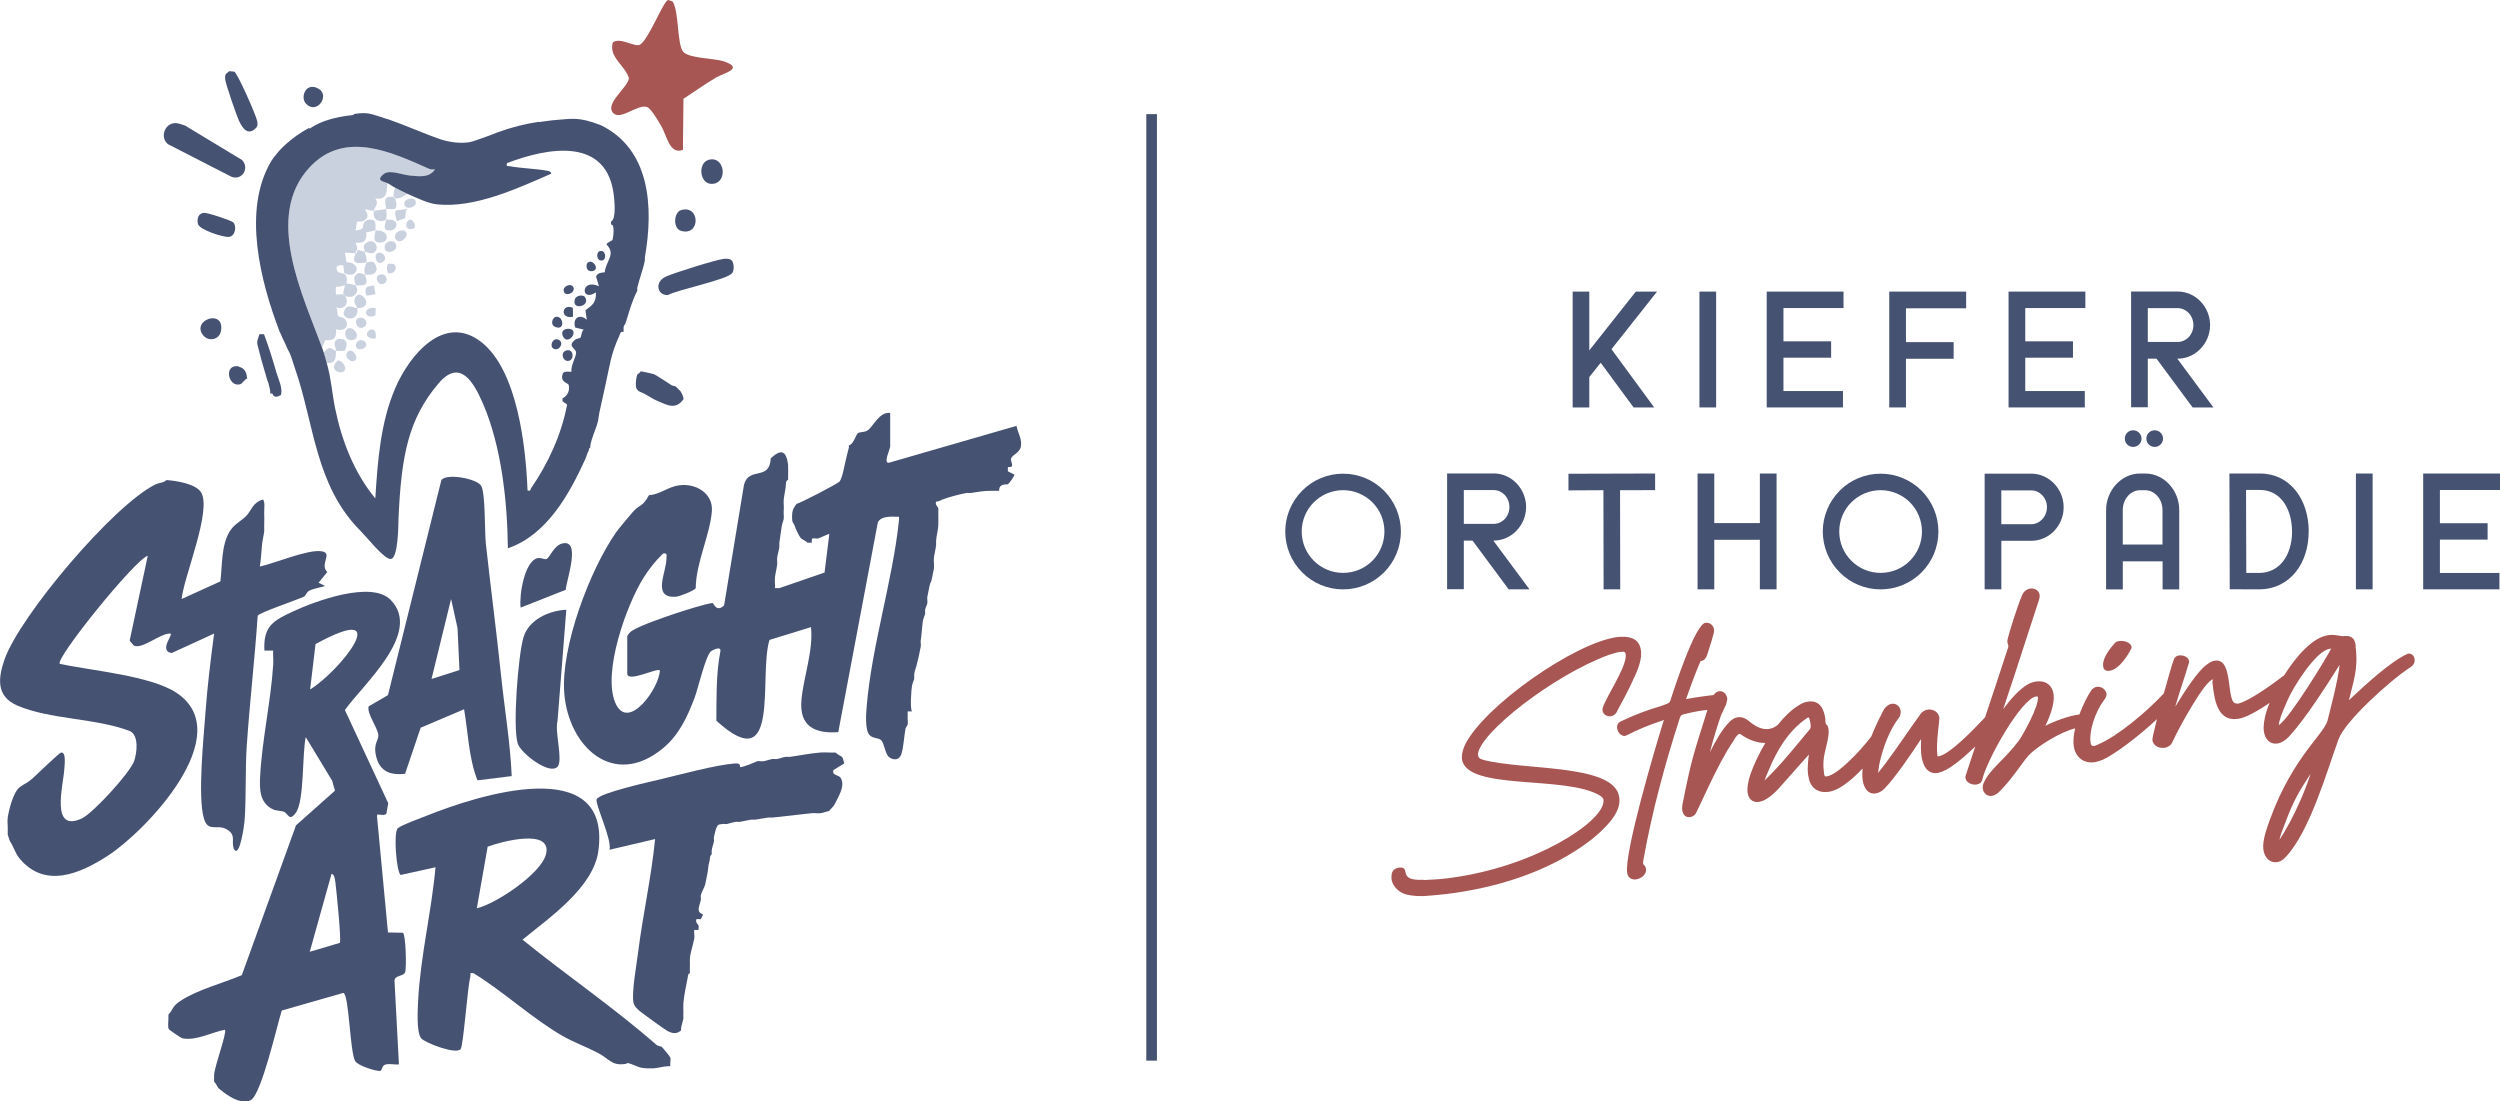 <?xml version="1.0" encoding="UTF-8"?>
<svg id="Ebene_2" data-name="Ebene 2" xmlns="http://www.w3.org/2000/svg" viewBox="0 0 707.91 311.81">
  <defs>
    <style>
      .cls-1 {
        fill: #455272;
      }

      .cls-2 {
        fill: #c9d0de;
      }

      .cls-3 {
        fill: #a75653;
      }
    </style>
  </defs>
  <g id="Ebene_1-2" data-name="Ebene 1">
    <g>
      <g>
        <path class="cls-2" d="M100.7,71.72c-1.41,3.29.81,2.9,3.04,2.58.26-1.24-.29-2.05-.44-3.02-.72-.11-1.41-.49-2.17-.43-.03.39.11.8-.43.86Z"/>
        <path class="cls-2" d="M105.9,71.51c1.71-1.05.27-4.3-1.97-2.85-1.41.91-.81,1.48-.63,2.62.82.13,1.74.76,2.6.23Z"/>
        <path class="cls-2" d="M107.43,68.69c2.8.27,3.15-3.6-1.11-3.45-.05,1.23-1.12,3.24,1.11,3.45Z"/>
        <path class="cls-2" d="M121.56,47.82c-10.64-4.72-23.83-11-33.71-.65-13.27,13.91-1.94,36.66,3.38,51.29l.86-2.16c2.36.29,3.33-.64,3.03-3.03,1.88.54,3.96-.4,2.81-2.6-.44-.85-1.83-.75-2.18-1.27-.41-.6-.01-1.78-.64-2.38,2.37.93,3.99-1.23,2.58-3.23-.22-.1-.44-.12-.43-.43-.61-.13-1.49.1-2.17,0v-2.15c.9.08,1.73-.27,2.59-.44.01-.07.13-.16.24-.24-.08.11-.17.23-.24.24-.14.86-.56,1.68-.43,2.59.24.05.31.26.43.43,1.41.65,3.25.18,3.47-1.54.09-.69-.38-1.09-.44-1.48-.81-.05-1.6-.57-2.6-.42.69-3.93-1.97-2.57-2.53-3.51-.8-1.35.24-2.04,1.65-1.66l.26,2.21c1.76.7,3.33.67,3.57-1.5-.62-1.2-1.6-1.68-2.94-1.59l-.45-2.79,3.02.21c.11-.25-.11-.79.43-.86.06-.83-.08-1.42-.44-2.15,2.43.28,3.26-.65,3.05-3,.86.1,1.84-.44,2.57-.46.03-.69.15-2.11-.2-2.61-.52-.74-2.34-.53-2.89.21-.92,1.24.53,2.09-2.54,2.42l.45-2.55c2.56.34,3.88-1.51,2.13-3.48.95.08,1.57.46,2.6.42.19-1.03,1.57-1.94.43-3.45,3.42.41,3.18-1.78,3.46-4.32-.94-.47-3.58-.62-1.1-2.6,1.67-1.34,5.15.21,7.38.42,2.77.26,5.45.68,7.14-1.73-.57.02-1.06.1-1.61-.14Z"/>
        <path class="cls-2" d="M107.88,62.64c.71.05,1.25-.42,1.47-.42.2-1.58.13-1.53,0-3.02-1.08.11-2.59.41-3.47.44-.3,1.63.23,2.87,2,3Z"/>
        <path class="cls-2" d="M110.44,65.27c1.22-.01,2.04-.94,1.75-2.2-.71-1.05-1.74-.87-2.85-.86-.17,1.33-1.29,3.08,1.09,3.06Z"/>
        <path class="cls-2" d="M111.93,56.18c1.59.12,2.16-.66,3.46-1.3-.95-.42-2.44-1.2-3.47-1.72-.43.74-.56,1.76-.43,2.59,0,.03.39.08.43.43Z"/>
        <path class="cls-2" d="M103.32,77.75c1.59.06,2.95.32,3.37-1.59-.63-2.49-1.07-2.13-2.94-1.86-.35,1.64-.79.78-.42,3.45Z"/>
        <path class="cls-2" d="M111.87,59.13c.77-1.11.19-1.93.06-2.96-.49-.04-.4-.43-.43-.43-3.32-.3-2.33,1.56-2.16,3.45.83-.08,1.71.15,2.53-.07Z"/>
        <path class="cls-2" d="M100.68,77.94c-.8,1-.13,1.83.05,2.84.73.05,2.43.18,2.85-.41.65-.97-.16-1.9-.25-2.62-.68-.02-1.62-1.09-2.64.19Z"/>
        <path class="cls-2" d="M97.67,99.25c.56-1.14.86-2.39-.38-3.18l-1.42-.14c-2.01.86-.73,2.23-.73,3.39.4.09,2.29.08,2.54-.07Z"/>
        <path class="cls-2" d="M91.67,99.76c.33.98.59,2.02.87,3.02,2.53.33,2.59-1.49,2.59-3.45-1.34-.3-1.38-1.81-3.47.44Z"/>
        <path class="cls-2" d="M100.36,84.96c-.24.97.71,1.63.81,2.28,5.64.06.28-6.71-.81-2.28Z"/>
        <path class="cls-2" d="M98.14,87.02c-3.14,3.36,3.81,4.91,3.03.22-.87,0-2.02-.88-3.03-.22Z"/>
        <path class="cls-2" d="M114.97,59.19l-2.85.41c-.56.78.06,2.17.27,3.03l2.37-.85.21-2.59Z"/>
        <path class="cls-2" d="M100.02,96.23c2.29-.64.33-3.6-1.15-3.32-1.86.35-1.38,4.03,1.15,3.32Z"/>
        <path class="cls-2" d="M95.79,102c-3.6,2.88,1.92,4.76,1.97,2.3-.17-1.13-.86-1.94-1.97-2.3Z"/>
        <path class="cls-2" d="M109,69.42c-.94,3.19,4.6,1.97,2.9-.68-.46-.72-2.52-.61-2.9.68Z"/>
        <path class="cls-2" d="M112.15,67.84c1.09,1.52,3.73-.82,2.79-2.14-.91-1.29-4.1.32-2.79,2.14Z"/>
        <path class="cls-2" d="M103.97,81.19c-.7.84-.57,1.62-.17,2.56l2.53-.45-.44-2.5-1.92.39Z"/>
        <path class="cls-2" d="M114.54,58.09c.45,1.53,4.22.51,2.98-1.46-.57-.91-3.5-.31-2.98,1.46Z"/>
        <path class="cls-2" d="M101.82,89.97c-1.69.19-1.12,3.3.8,2.82,1.87-.47,1.29-3.06-.8-2.82Z"/>
        <path class="cls-2" d="M98.37,99.73c-1.18,1.71,1.53,3.31,2.37,2.13.78-1.1-1.34-3.62-2.37-2.13Z"/>
        <path class="cls-2" d="M101.93,96.33c-1.82.45-1.45,3.49,1,2.32,1.66-.79.34-2.66-1-2.32Z"/>
        <path class="cls-2" d="M107.48,77.78c-1.66.53-.38,3.67,1.5,2.35,1.06-.75.37-2.95-1.5-2.35Z"/>
        <path class="cls-2" d="M106.32,89.32l.05-2.1c-3.73-.62-3.54,3.56-.05,2.1Z"/>
        <path class="cls-2" d="M108.53,74.1c1.36-.95-.26-3.26-1.72-2.35-1.05.66-.23,3.71,1.72,2.35Z"/>
        <path class="cls-2" d="M104.67,95.63c.56.27,1.12.27,1.72.22.58-4.93-4.33-1.44-1.72-.22Z"/>
        <path class="cls-2" d="M111.48,74.78c-.26-.16-1.36-.16-1.61,0-.5.88-.33,1.62-.04,2.53,1.97.57,2.89-1.77,1.66-2.53Z"/>
        <path class="cls-2" d="M116.08,62.21c-1.42.31-1.62,3.29.83,2.55,1.35-.4.08-2.75-.83-2.55Z"/>
      </g>
      <g>
        <path class="cls-3" d="M204.98,17.38c-2.69-.92-9.9-.79-11.53-2.74-1.79-2.14-1.1-11.33-3.02-14.27l-1.24-.38c-1.43.38-5.58,11.48-8.07,12.71-1.5.66-5.63-2.28-7.59-.67-1.25,4.14,3.52,6.51,4.57,10.15-.51,2.84-6.79,7.06-4.53,9.74,2.07,2.45,7.18-2.73,9.77-1.56,1.11.5,3.3,4.28,4,5.52,1.51,2.68,2.32,8,6.04,6.55l.15-14.47c3.04-1.95,6.06-4.14,9.17-5.97,2.27-1.33,8.21-2.59,2.28-4.61Z"/>
        <path class="cls-3" d="M419.73,215.08c-.83-.33-1.12-.55-1.19-1.15l-.04-.34c.44-6.04,21.43-22.42,37-28.13,1.34-.43,2.26-.72,3.03-.82l.51-.06c1.03-.13,1.23.1,1.33.87-.02-.17-.05.27-.02.52-.24,3.59-5.37,11.09-6.44,14.26-.07.1-.19.54-.16.8v.09c.15,1.11,1.21,1.84,2.32,1.7l.17-.02c.6-.08,1.4-.61,1.72-1.52,1.62-2.98,3.24-5.96,4.66-9.18,1.39-2.78,2.04-5.12,2.09-6.77.03-.44-.03-.95-.07-1.2-.36-2.82-2.42-3.94-5.46-3.81-.26.03-.7,0-1.21.07-11.83,1.51-37.44,19.26-43.07,30.38-.62,1.29-.9,2.46-.95,3.42.06-.18-.04.35,0,.69,1.19,9.21,29.43,4.49,39.18,10.44.58.45.88.75.95,1.27-.01-.09-.06.18-.03.44-.38,5.86-19.67,18.55-43.85,21.63-2.4.31-4.82.44-6.99.54l-.1-.08c-7.71.38-3.35-3.65-6.81-3.47-1.54.2-2.39,1.08-2.26,2.72-.02-.17-.04.35-.02.52.21,1.62,1.47,3.28,3.32,4.09.93.49,3.96.97,6.97.67,1.81-.14,3.71-.3,5.77-.56,12.61-1.61,28.2-5.76,40.64-15.41,2.76-2.26,7.85-6.72,7.84-10.88.05-.27,0-.69-.05-1.04-1.24-9.64-27.47-7.51-38.77-10.67Z"/>
        <path class="cls-3" d="M595.57,188.85c.1.77.76,1.2,1.54,1.11l.26-.03c2.74-.35,5.33-4.67,6.02-6.06.3-.39.15-.89.14-.97-.49-1.06-2.12-1.55-3.4-1.39-.6.08-1.18.32-1.47.79-2.51,2.83-3.29,4.93-3.12,6.21l.04.34Z"/>
        <path class="cls-3" d="M681.64,185.08l.1.07c-4.63,1.98-12.26,9.02-16.61,13.13,1.24-5.27,2.7-8.84,1.9-15.07v-.09s0-.52,0-.52c-.2-1.54-1.04-2.64-2.85-2.5-1.54.2-2.68-.52-4.66-.27l-.17.02c-4.41.56-9.09,5.88-12.56,11.37-3.04,2.35-9.86,7.29-13.01,8.02-.17.02-.26.03-.35-.04-3.34.43-.69-12.83-6.18-12.13l-.17.02c-.69.09-1.5.54-2.13,1.05-2.64,1.81-6.49,7.85-9,11.99,1.13-4.05,2.68-8.32,3.82-12.28.14-.28.11-.53.08-.7-.12-.94-1.44-1.72-2.73-1.56l-.17.02c-.51.07-1.08.4-1.28.86-.32.59-1.63,5.05-2.96,9.9-4.95,5.28-13.08,12.12-18.65,14.45-.49.24-.74.35-1,.39-.77.1-.98-.14-1.1-1.07-.41-3.16,1.27-8.4,3.72-11.75.52-.67.89-1.24.8-1.92-.15-1.2-1.41-2.16-2.7-2-.51.07-1,.39-1.39.7-1.16,1.64-2.53,4.3-3.58,7.14-.01,0-.02,0-.03,0-2.92.37-6.91,1.83-9.61,3.22,1.25-2.5,2.67-6.33,2.35-8.8-.47-3.67-3.64-4.57-6.86-3.2-2.78,1.4-5.5,4.69-7.43,7.28,1.32-3.98,4.16-12.41,10.14-30.95,1.21-3.45-3.36-4.43-4.72-1.48-1.54,3.58-3.81,11.06-4.14,12.5-.35,1.35.39,1.69.14,2.41-2.47,7.62-4.49,13.65-6.55,19.83-3.34,3.59-10.16,10.63-13.25,11.05-.02,0-.15,0-.29-.05.09-.01.06-.18,0-.61-.37-2.9.67-9.71.6-10.22v-.09c-.21-1.54-1.72-2.47-3.27-2.27-.69.09-1.51.45-2.1,1.31-3.04,4.12-6.46,9.41-9.89,13.92-.89,1.24-1.65,2.12-2.09,2.69.09-.62.17-1.41.37-2.56,1.04-4.81,2.93-9.74,5.7-13.3.28-.56.37-1.17.31-1.69-.18-1.37-1.33-2.17-2.44-2.03-.94.12-2.07.87-2.8,2.61-1.25,2.4-2.25,4.6-3.04,6.62-3.43,4.56-9.74,10.97-12.6,11.33-.6.08-.7,0-.81-.85l-.04-.34c-.57-4.44.68-6.24,1.29-10.31.07-.79.09-1.31.04-1.74-.23-1.79-.73-.95-.88-2.06-.03-.26-.05-.43-.02-.86-.3-2.3-1.23-5.48-4.83-5.02-.77.1-1.78.4-2.66,1.03-2.12,1.27-4.14,3.24-5.96,5.53-.64.55-1.47,1.06-2.59,1.2-1.54.2-3.35-.27-5.9-2.46-1.84-1.41-3.8-1.08-5.25.5-2.02,1.91-4.28,6.01-5.52,8.6.92-3.67,2.03-7.28,3.17-10.55.18-.45.74-1.48,1.18-2.53.18-.27.3-.6.35-.96.16-.5.25-.97.2-1.33-.14-1.11-1.14-2.11-2.26-1.97-.48.06-1.06.35-1.62,1.1-.74.07-1.46.16-2.13.25-2.06.26-3.93.59-5.64.89,1.28-3.63,2.56-7.18,4.11-10.76l.17-.02c.51-.07,1.35-.35,1.88-2.32.44-1.36,1.75-5.34,1.8-6.3l-.04-.34c-.15-1.19-1.22-2.01-2.42-1.86-3,.38-9.03,19.19-9.97,22.08-.26.73-.77.79-2.52,1.45-3.78,1.09-7.94,2.66-11.55,4.42-.74.35-1.08,1.09-.98,1.86.18,1.37,1.26,2.35,2.29,2.22.09-.01.23-.2.33-.13,3.35-1.73,6.75-3.12,10.35-4.27.07-.1.16-.11.33-.13l-.07.1-.37,1.17c-2.04,6.5-10.78,36.06-10.03,41.95.18,1.36,1.14,2.11,2.52,1.94,1.63-.21,3.02-1.6,2.85-2.88-.04-.34-.18-.76-.5-1.15-.28-.14-.3-.31-.33-.56-.04-.34.07-.79.17-1.41,2.38-13.31,6.05-26.79,10.16-39.54.33-.82.39-1,.98-1.17,2.03-.52,3.98-.94,6.03-1.2.29-.04.58-.06.87-.09-3.73,12.03-4.34,12.98-6.99,26.37-.53,1.98.02,4.25,2.08,3.98.51-.07,1.01-.3,1.47-.79.53-.59,6.41-14.52,10.76-20.71.63-1.21,1.53-2.36,2.01-1.99,2.39,1.71,4.8,2.51,7.06,2.5-1.75,2.95-3.16,5.98-4.08,8.48-.84,2.27-1.1,4.3-.94,5.58.23,1.79,1.41,2.85,3.13,2.64,1.54-.2,3.4-1.39,5.54-3.65l8.68-9.78c-.17,1.41-.49,3.62-.22,5.75.06.43.2.84.25,1.27.81,2.93,3.03,3.86,5.34,3.57.34-.04.77-.1,1.19-.24,2.54-.7,5.75-3.31,8.65-6.38-.12,1.21-.12,2.24,0,3.11.34,2.65,1.68,4.21,3.65,3.96.77-.1,1.76-.57,2.53-1.36,2.85-2.88,7.48-9.63,10.39-14.07-.07,1.48-.11,3.22.08,4.67.34,2.64,1.56,5.35,4.56,4.97.17-.02.26-.03.42-.14,2.53-.46,6.64-3.88,10.28-7.38-.85,2.55-1.73,5.23-2.69,8.15-.89,2.54,4.07,3.82,4.69,1.22,1.21-5.53,11.07-23.01,15.27-23.54q.43-.05.46.2c.33,2.56-4.28,10.78-5.39,12.31-4.09,5.47-8.05,7.88-9.89,11.84-1.26,2.41,1.13,5.41,4.12,2.86,4.34-4.2,7.23-9.51,9.27-11.24,2.39-2.09,7.87-5.76,12.44-6.94-.41,1.78-.6,3.49-.42,4.88.41,3.16,2.66,5.12,5.84,4.72.69-.09,1.44-.36,2.27-.64,3.6-1.63,10.35-6.76,15.47-11.56-.79,3.12-1.34,5.53-1.29,5.94.18,1.36,1.62,2.4,3.33,2.18l.17-.02c.86-.11,1.82-.75,2.15-1.58,1.9-4.23,9.25-17.48,11.48-17.77l.17-.02q-.43.05-.23,1.59l.1.77c.45,3.5,1.4,9.53,6.8,8.85l.34-.04c2.11-.27,5.63-2.29,8.89-4.5-.33.79-.61,1.53-.82,2.17-.74,2.35-1.01,4.38-.82,5.83.32,2.47,1.88,3.75,3.76,3.51,1.11-.14,2.41-.91,3.48-2.09,4.73-5.2,10.45-14.25,14.22-20.2-.4,4.3-3.11,14.45-3.45,15.88-1.36,4.34-11.17,11.4-17.54,31.64-.54,1.89-.77,3.48-.61,4.76.32,2.47,1.97,3.83,3.78,3.6.86-.11,1.76-.57,2.44-1.35,6.92-7.21,11.83-24.58,15.05-33.4,1.79-5.08,14.5-16.68,20.54-20.57.8-.54,1.13-1.36,1.03-2.13-.14-1.11-1.02-1.86-2.12-1.55ZM512.5,206.46c-3.55,4.27-7,8.61-10.77,12.47l-2.08,2.09c.26-.73.65-1.73,1.19-2.93,2.25-5.58,5.7-11.22,10.51-14.52.31-.3.56-.42.73-.44.26-.03.5,1.15.61,2,.08.6.03.95-.18,1.32ZM645.28,205.32c.03-1.13.79-3.31,2.49-7.08,1.61-3.76,8.04-14.03,11.99-14.54l.34-.04c-.96,2.03-11.6,19.6-14.82,21.66ZM648.6,232.48c-1.41,2.61-2.49,4.39-3.15,5.34.21-1.07.79-2.7,1.71-4.99,2.39-6.46,4.14-9.11,7.12-13.74-1.42,4.52-3.86,9.95-5.69,13.39Z"/>
      </g>
      <g>
        <path class="cls-1" d="M50.13,196.28c-7.28-4.98-24.43-6.38-33.2-8.31-1.41-1.4,21.27-29.49,24.92-30.62l-5.14,24.06,1.16,1.39c2.39,1.2,7.6-3.61,10.45-3.4.55.54-2.57,3.85-.64,5.24l.92.28,12.03-5.52c-.98,7.39-1.91,14.92-2.45,22.36-.53,7.3-2.22,23.51-.48,29.87,1.22,4.45,3.93,1.3,6.95,3.5,2.15,1.57.82,2.97,1.54,5.2,1.69,3.18,3.01-7.12,3.07-7.96.5-6.98.14-14.4.63-21.42.84-12.2,2.25-24.4,3.08-36.6.41-.87,11.19-4.49,13.04-5.38.65-.31.76-1.29,1.52-1.69,1.22-.64,3.15-.89,4.51-1.36l-1.84-.91,2.48-3.03c-2.31-2.23,1.72-5.33-1.58-5.87-3.9-.64-13.32,3.42-17.52,4.31.32-2.04.43-4.07.61-6.12.11-1.3.58-3.16.62-3.67.04-.61-.03-1.23,0-1.84.06-1.21.03-2.46,0-3.67-.03-1.13.29-2.74-.3-3.67-2.98.76-3.31,3.18-4.83,4.69-1.44,1.43-3.36,2.28-4.61,4.29-2.44,3.92-2.12,9.72-2.66,14.2l-10.98,4.99c.62-6.35,8.68-25.24,5.48-30.25-1.53-2.4-7.16-3.27-9.79-3.43-.81.82-2.04.72-3.08,1.22-11.85,5.77-38.48,37.28-42.77,49.62-1.83,5.26-2.37,10.38,3.55,12.97,9.22,4.03,22.44,3.56,32.06,7.3,2.47,1.32,1.9,6.04,1.15,8.33-1.1,3.37-11.76,14.96-14.91,16.4-8.97,4.1-5.15-9.55-4.9-14.06.05-.94.59-4.93-.94-4.61-.56.12-6.63,6.01-7.74,7.01-2.14,1.93-2.36,1.57-3.95,2.78-1.83,1.39-3.03,6.28-3.4,8.57-.17,1.08.07,2.5,0,3.67-.02.41.03.82,0,1.22l.62,1.84c.88,1.16,1.46,3.37,2.75,4.92,7.19,8.6,17.11,4.3,25.03-.85,10.98-7.14,36.67-34.27,19.58-45.97Z"/>
        <path class="cls-1" d="M160.35,172.66c-4.9.23-10.66,2.81-12.13,7.84-1.51,5.17-3.08,25.29-1.62,30.04.84,2.74,9.07,9.08,11.3,6.54,1.58-1.8-.88-9.99-.03-12.9l2.49-31.52Z"/>
        <path class="cls-1" d="M159.1,153.92c-2.26.63-3.46,3.92-4.26,4.36-.53.29-1.69-.48-2.66-.23-3.74.96-5.2,10.69-4.76,14l12.78-5.04c.14-2.63,4.55-14.64-1.1-13.08Z"/>
        <path class="cls-1" d="M251.76,131.02c-1.78.35.31-3.92.31-4.59v-9.49c-3.05-.47-4.84,3.93-6.43,4.95-.93.6-2.06.36-2.64.73-.69.44-1.22,3.12-2.63,3.51-.05.19.05.42,0,.61-.2.8-.4,1.66-.62,2.45-.46,1.69-1.16,6.14-2.02,7.18-.47.57-11.2,6.16-12.14,6.29-.61.76-1.08,1.45-1.23,2.45-.09.58-.1,1.9,0,2.45.07.38.48.83.62,1.22.32.97,1.19,2.93,1.85,3.67.17.19,1.25.66,1.85,1.22h1.23c-.38-1.98.9-.94,1.85-1.22.52-.16,2.96-1.38,3.07-1.22l-1.35,10.9-12.81,4.41h-1.23c.05-1-.1-2.06,0-3.06.11-1.13.49-2.33.62-3.67.06-.6-.06-1.24,0-1.84.1-.94.49-1.97.62-3.06.05-.4-.04-.83,0-1.23.16-1.43.45-2.84.62-4.29.13-1.12.57-2.05.62-2.45.09-.8-.09-1.65,0-2.45.11-1-.1-2.06,0-3.06.13-1.31.51-2.6.62-4.29.03-.52.02-1.07.62-1.22-.03-.4.02-.82,0-1.23-.03-.6.08-1.26,0-1.84-.05-.4.05-.83,0-1.23-.52-3.92-1.87-4.67-4.92-1.84-.31,6.54-6.17,2.21-7.57,7.47l-5.64,34.19c-2.15,2.05-2.97-.61-3.19-.65-.97-.19-8.88,2.35-10.55,2.91-2.98,1-9.9,3.36-12.28,4.88-.54.34-1.4,1.17-1.4,1.73v10.41c0,2.69,8.41-1.66,9.23-.91-.08,4.93-9.02,17.63-12.62,9.18-3.66-8.58,3.17-27.76,8.05-35.47,1.53-2.43,3.4-4.8,5.5-6.78,1.34-.26.93.61.93,1.54,0,3.75-4.22,11.16,2.68,10.69,1.01-.07,5.19-1.68,5.62-2.42.03-7.06,4.08-15.19,4.57-21.83.37-5.06-4.56-7.92-9.21-7.31-3.27.43-5.45,2.63-8.6,2.8-1.97,3.61-2.48,2.35-4.66,4.86-.85.97-3.99,4.72-4.57,5.55-7.52,10.71-15.76,32.57-14.76,45.62,1.17,15.21,13.96,27.23,27.99,15.61,4.54-3.76,6.94-8.99,8.95-14.37,1.01-2.7,3.14-12.05,4.67-13.11.57-.39,2.91-1.54,2.59.11-1.24,6.27-1.07,13.22-1.13,19.6,18.43,16.77,11.87-12.66,15.05-22.88l11.75-3.62c.69,6.71-2.09,13.95-2.7,20.58-.68,7.38,3.61,9.65,10.42,9.16l11.19-59.32c.86-2.08,4.21-1.68,6.02-1.66.04.49-.01.97-.07,1.46-1.83,16.92-7.67,35.15-9.09,52.21-.17,2-.55,6.78.85,8.18.91.92,2.5.72,3.23,1.38.9.82,1.12,3.91,2.24,4.8,1.26,1,2.87.87,3.44-.67.66-1.77.83-5.25,1.23-7.35.07-.37.54-.84.62-1.23.14-.71-.09-1.67,0-2.45.05-.4-.06-.82,0-1.22h1.23c-.61-.67-.22-6.16,0-7.35.04-.23.54-1.77.62-1.84.02-.4-.04-.82,0-1.23.1-1.11.39-1.57.62-2.45.5-1.93.88-3.55,1.23-5.51.1-.56-.09-1.27,0-1.84.31-1.94.35-3.81.62-5.51.03-.21.54-1.77.62-1.84.04-.4-.07-.85,0-1.22.12-.71.53-1.36.62-1.84.1-.57-.1-1.28,0-1.84.19-1.02.43-2.02.62-3.06.12-.7.54-1.37.62-1.84.17-1.08.51-2.3.62-3.06.14-.97-.12-2.09,0-3.06.15-1.21.48-2.31.62-3.67.04-.4-.03-.82,0-1.23.12-1.5.56-2.92.62-4.29.04-1.01.02-2.05,0-3.06,0-.61.05-1.23,0-1.84-.01-.17-1.02-1.04-.61-1.83.69,0,1.24-.38,1.84-.62,1.74-.67,4.91-1.5,6.77-1.84.38-.07.84.06,1.23,0,2.33-.36,3.61-.62,6.16-.61.62,0,1.23,0,1.85,0-.16-2.21,2.32-1.73,2.46-1.84.39-.27,1.78-2.18,1.86-2.75l-1.86-.93v-1.22c2.3.25.56-1.5.94-2.49.38-.97,2.47-1.57,2.76-3.37.34-2.08-.9-3.86-1.26-5.79l-36,10.41Z"/>
        <path class="cls-1" d="M106.32,213.24c.77,4.82,3.63,6.4,8.38,5.87l4.42-13.05,12.29-5.22c1.17,6.71,1.28,13.72,3.79,20.12l9.7-1.2c-.41-9.47-2.02-18.94-3.01-28.43-1.3-12.46-2.94-24.89-4.31-37.36-.37-3.34-.09-14.39-1.34-16.43-1.23-2.01-9.78-3.62-11.26-1.6l-15.12,60.89-5.46,3.18c-.63,1.95,2.55,6.02,2.73,8.1.12,1.35-1.24,2.44-.81,5.11ZM127.73,169.61l1.83,8.27.54,11.85-7.91,2.53,5.54-22.65Z"/>
        <path class="cls-1" d="M189.8,299.46c-.16-.43-2.04-2.69-2.46-3.06-.15-.14-1.01-.14-1.53-.6-12.07-10.56-25.39-19.62-37.85-29.72,7.52-6.18,20.09-14.75,21.48-25.16,3.73-27.97-34.34-15.7-48.73-9.9-1.8.72-6.85,2.5-8.04,3.48-1.33,1.09-.42,12.39.77,13.26l9.88-2.19c-1.11,12.53-4.26,25.1-4.91,37.67-.13,2.5-.54,9.09.86,10.77,1.1,1.32,10.04,4.71,11.17,3.04.82-1.21,1.87-16.95,2.75-20.55.18-.72-.47-1.11.9-.92,8.6,5.27,16.56,12.78,25.23,17.77,3.03,1.74,6.81,3.13,9.97,4.78,3.29,1.72,3.84,3.64,7.59,3.17,1.09-.14.34-.55,1.85,0,2.14.78,2.28,1.17,4.92,1.22.41,0,.82.01,1.23,0,1.4-.04,2.75-.55,4.31-.61.2,0,.41,0,.62,0-.14-.7.2-1.91,0-2.45ZM138.09,239.74c3.94-1.46,18.56-5.37,16.48,2.3-1.46,5.36-14.04,13.87-19.55,15.15l3.07-17.45Z"/>
        <path class="cls-1" d="M109.86,264.01l-2.87-30.35s-.02,0-.02,0c0,0,0-.16-.02-.44l-.19-1.96c-.03-.25,0-.44.07-.58,0-.02,0-.03,0-.05.57.05,1.12.09,1.64.13.35-.02.67-.09.92-.26l.55-3.05-12.28-26.4c5.09-7.2,22.12-21.94,12.92-31.22-5.44-5.48-21.32.39-27.5,3.26-5.61,2.6-8.58,4.14-8.21,11.13h2.47c-.07,1.32.11,2.68.02,4.01-.67,10.41-3.22,21.6-3.71,31.82-.17,3.6-.11,7.35,3.71,9.16.91.43,2.03.27,3.03.66,1.24.48,1.48,2.91,3.39.26,2.43-3.37,1.76-16.75,2.8-21.41l7.51,12.42s.3,1.3.77,2.75l-11.04,9.81-15.35,42.43c-5.37,2.29-12.72,4.14-17.51,7.38-2.27,1.53-1.9,2.33-3.27,3.79,0,.41,0,.82,0,1.22-.01.83-.24,2.32.13,2.93.12.2,3.4,2.48,3.88,2.57,3.83.76,8.26-1.75,11.99-2.43.66.71-3.02,10.54-3.07,12.86-.02.61.01,1.23,0,1.84.65.64,1.04,1.68,1.23,1.84,1.67,1.43,4.62,3.61,6.77,3.67.84.03,1.66.16,2.44-.31,3-1.81,7.38-21.05,8.72-25.34l17.42-4.99c1.65.15,1.86,16.94,3.4,19.35.81,1.27,5.83,2.86,7.07,2.74.54-.05.46-1.46,1.35-1.77,1.11-.39,2.72.05,3.94-.08l-1.25-23.59c-.06-1.78,2.55-1.21,3.01-2.52.43-1.2.19-10.66-.63-11.17l-4.22-.08ZM87.81,195.23l1.54-12.85c22.9-12.55,7.08,7.55-1.54,12.85ZM96.24,266.98l-8.53,2.53,6.16-22.04c.91-.04,1.07,2.17,1.15,2.82.27,2.11,1.67,15.98,1.21,16.69Z"/>
        <path class="cls-1" d="M239.05,216.16c-.21-.61-.2-1.3-.62-1.84-.52-.28-1.45-.86-1.85-1.23-1.43.07-2.89-.11-4.31,0-2.89.22-5.76.84-8.62,1.23-.39.05-.84-.06-1.23,0-.83.12-1.63.48-2.46.61-.39.06-.84-.06-1.23,0-.99.16-1.72.48-2.46.61-.55.1-1.26-.07-1.85,0-.57.34-4.49,1.85-4.79,1.69-.27-.14.39-1.2-1.56-1.05-5.45.42-15.61,3.2-21.35,4.56-2.62.62-17.21,3.83-17.78,5.62-.44,1.39,4.38,11.33,3.66,14.26l12.9-3.03c-1.05,10.82-3.49,21.46-4.83,32.24-.41,3.33-1.85,11.2-1.3,13.99.21,1.08,1,1.83,1.8,2.49.92.76,7.16,5.3,7.88,5.66,1.34.66,2.44.88,3.66-.07.27-.21.1-.92.18-1.02l.62-2.45c-.04-.6,0-1.23,0-1.84,0-.81-.06-1.65,0-2.45.16-2.23.79-5.1,1.23-7.35.1-.49,0-1.03.62-1.22-.06-.79-.02-1.65,0-2.45.02-.61-.05-1.23,0-1.84.12-1.47.94-3.95,1.23-5.51.13-.73-.11-1.67,0-2.45h1.23c-.08-.36.08-.85,0-1.22-.06-.29-1.01-.9-.61-1.83.4.02.85-.06,1.23,0l.62-1.22c-.15-.43-1.34-.29-1.23-1.84.03-.39.48-1.65.62-2.45.07-.38-.08-.86,0-1.23.22-1.02,1.07-2.32,1.23-3.06.22-1.01.4-2.05.62-3.06.26-1.22.17-2.12.62-3.67.17-.58-.04-1.33.62-1.84-.16-1.74.42-2.42.62-3.67.06-.39-.09-.89,0-1.23.28-1.03.39-2.11.94-3.07.37-.66.99-.48,1.52-.61.36-.09.87.09,1.23,0,.82-.2,1.64-.47,2.46-.61.39-.07.84.06,1.23,0,1.04-.17,2.08-.47,3.08-.61.39-.06.84.05,1.23,0,1.25-.17,2.5-.47,3.69-.61.4-.05.83.05,1.23,0,3.68-.43,7.39-.84,11.08-1.23.81-.08,1.66.08,2.46,0,.82-.08,1.64-.48,2.46-.61.56-.88,1.07-.83,1.85-2.45.96-2,2.63-4.6,1.54-6.75-.64-1.27-2.68-.67-2.16-2.42l3.07-1.85Z"/>
        <path class="cls-1" d="M90.25,25.15c-3.59-2.13-5.37,2.37-3.59,4.23,3.06,3.2,6.83-2.31,3.59-4.23Z"/>
        <path class="cls-1" d="M47.55,40.82l18,9.24c3.08,1.13,5.15-2.5,3-4.74l-16.15-9.77c-.93-.3-2.03-.77-3.02-.68-2.91.27-4.07,4.18-1.82,5.95Z"/>
        <path class="cls-1" d="M189.21,83.51c2.92-1.56,16.63-4.27,18.12-6.18.62-.79.54-2.9-.15-3.6-.5-.5-1.47-.51-2.16-.44-2.18.22-14.51,4.07-16.6,5.1-3.32,1.64-2.09,5.49.78,5.12Z"/>
        <path class="cls-1" d="M181.37,105.15c-.06.44-.79.72-.86.86-.39.73-.54,2.6-.43,3.45.21,1.49,1.52,1.53,2.6,2.15.79.45,2.35,1.43,3.04,1.72,3.16,1.34,5.52,2.88,7.82-.29.06-.62-.52-1.79-.9-2.31-.05-.07-1.23-1.24-1.3-1.29-.18-.13-.89-.16-1.3-.43-.42-.27-.94-.65-1.3-.86-.9-.52-2.87-1.89-3.47-2.15-.34-.15-3.7-.9-3.9-.85Z"/>
        <path class="cls-1" d="M67.78,34.42c1.12,2.36,2.72,4.08,4.9,1.59.35-.6.25-1.2.12-1.83-.33-1.62-5.46-13.29-6.45-13.89l-1.43-.14-.96.8c-.27.46-.24.94-.2,1.45.11,1.4,3.26,10.43,4.01,12.02Z"/>
        <path class="cls-1" d="M74.76,94.63c-.43-.02-.87.02-1.3,0-.96,2.8-.7,2.16.01,5.17.61,2.57,1.49,5.19,2.18,7.75.1.37.31.65.44,1.29.19.97.44,1.27.44,2.59h.58c.48,1.28,1.34,1.01,2.45.42.53-2.13-.71-4.33-1.32-6.46-1.03-3.62-2.16-7.25-3.49-10.77Z"/>
        <path class="cls-1" d="M64.92,67.07c1.77-.28,2.12-3.12,1.11-4.11-.55-.54-7.47-2.85-8.36-2.7-1.65.28-1.91,1.72-1.62,3.16.32,1.59,7.28,3.9,8.87,3.65Z"/>
        <path class="cls-1" d="M202.15,52.02c4.03-.73,2.94-8.1-1.55-6.74-3.21.97-2.48,7.47,1.55,6.74Z"/>
        <path class="cls-1" d="M192.84,65.37c5.58,1.62,5.45-7.54-.02-5.86-2,.62-2.37,5.16.02,5.86Z"/>
        <path class="cls-1" d="M57.56,94.98c1.49,1.83,4.64,1.31,5.04-1.42.93-6.22-8.59-2.93-5.04,1.42Z"/>
        <path class="cls-1" d="M67.99,108.81c.72-.2,1.24-1.39,2.04-1.67-.25-.56-.04-1.2-.67-2.13-.74-1.1-1.41-.91-1.94-1.31-4.2-.49-2.75,6.05.57,5.11Z"/>
        <path class="cls-1" d="M165.66,84.13c-.46-.72-2.52-.61-2.9.68-.94,3.19,4.6,1.97,2.9-.68Z"/>
        <path class="cls-1" d="M159.44,95.28c1.09,2.21,3.7-.34,2.79-1.68-.63-.93-3.95-.67-2.79,1.68Z"/>
        <path class="cls-1" d="M157.08,92.5c3.1,1.47,2.51-3.3.25-2.77-.9.21-1.56,2.15-.25,2.77Z"/>
        <path class="cls-1" d="M160.43,99.21c-1.99.5-.99,3.46.73,2.94,1.55-.47,1.23-3.43-.73-2.94Z"/>
        <path class="cls-1" d="M162.27,89.68l-.07-2.52c-3.2-1.42-3.74,3.38.07,2.52Z"/>
        <path class="cls-1" d="M156.7,98.7c1.48.91,3.08-1.44,1.7-2.36-1.71-1.14-2.98,1.57-1.7,2.36Z"/>
        <path class="cls-1" d="M168.04,76.69c1.56-.49.2-2.96-1.24-2.54-1.18.34-1,3.24,1.24,2.54Z"/>
        <path class="cls-1" d="M162.21,81.1c-.65-.9-2.99-.09-2.55,1.46.47,1.67,3.73.17,2.55-1.46Z"/>
        <path class="cls-1" d="M170.67,73.71c1.15-.35.87-3.1-.86-2.58-1.15.35-.87,3.1.86,2.58Z"/>
        <path class="cls-1" d="M79.09,93.76c.09.23.3.51.44.86.5,1.29,1.22,2.55,1.74,3.88.2.5.62,1.09.87,1.72.54,1.36.86,2.59,1.31,3.88,5.61,15.97,5.71,33.35,18.72,46.31,1.66,1.66,6.31,7.59,8.3,7.87,2.38.34,2.31-10.09,2.38-11.63.79-17.57,2.76-28.03,11.35-38.11,6.05-7.1,9.91-.34,12.51,5.63,5.31,12.2,6.97,28.01,7.1,41.09,11.03-3.8,17.37-15.22,22.03-25.48.16-.34.24-.85.43-1.29.17-.41.3-.6.43-.86.11-.24-.04-.71.43-.86-.09-1.69,1.7-5.44,2.15-7.33.22-.9.25-1.81.43-2.59.59-2.58,1.13-5.18,1.71-7.76,1.2-5.33,1.53-8.84,3.93-13.97.3-.64.23-1.34,1.23-1.13.03-.43-.05-.87,0-1.29.07-.74.42-.82.43-.86.13-.5.3-.87.43-1.29.82-2.73,1.68-5.67,3.01-8.2.06-.26-.06-.61,0-.86.6-2.58,1.66-5.19,2.15-7.76.05-.26-.05-.59,0-.86,2.54-14.52,1.43-30.68-12.53-37.45-6.51-2.48-8.06-1.77-13.78-1.35h0l-3.68.5v-.09c-3.96.58-7.98,1.62-11.67,2.98-.58.23-1.17.46-1.76.68-.4.16-.81.31-1.22.46-2.24.83-4.25,1.51-4.83,1.62-2.47.46-5.61.13-8.44-.79-.03,0-.06-.02-.08-.02-2.97-.98-10.09-4.03-14.54-5.59-.7-.18-1.44-.41-2.05-.66,0,0-.01,0-.02,0-2.89-.81-3.67-1.53-7.84-.87l.03.26c-1.88.2-3.79.48-5.65.94-.04.01-.08.02-.12.03,0,0-.02,0-.02,0-.25.06-.5.13-.75.2-2.14.6-4.18,1.46-6,2.74l-.05-.3c-5.49,2.93-8.66,6.67-8.66,6.67h0c-.71.9-1.53,1.76-2.17,2.85-8.22,13.87-3,34.01,2.36,48.13ZM87.86,47.18c9.88-10.35,23.06-4.07,33.71.65.55.24,1.04.16,1.61.14-1.69,2.41-4.36,1.99-7.14,1.73-2.23-.21-5.71-1.76-7.39-.42-2.47,1.98.17,2.13,1.1,2.6.74.37,1.43.92,2.17,1.29,1.03.51,2.52,1.3,3.47,1.72,2.47,1.08,5.82,2.73,8.46,2.99,10.71,1.06,22.68-4.53,32.25-8.7-.08-.6-.59-.74-1.11-.83-3.43-.61-7.31-.67-10.8-1.31-.7-.13-.76.3-.66-.84,11.85-4.55,28.69-7.52,30.34,9.63.16,1.66.57,6.35-.85,6.89v.87c1.11-.2.66,3.36.46,4.22-.11.47-1.58.72-1.73,1.42,2.77,2.8-.23,4.67-.5,7.86-1.03.15-2.05.11-2.46,1.25l.81,2.71c-5.26-2.38-5.21,4.69-.86,1.73.12,2.93-1,3.61-2.96,5.06l.38,2.71c-2.08-1.88-4.13-.38-3.27,2.19l2.41.61c-.71.45-.61,1.9-.97,2.27-.23.23-.99.22-1.4.53-2.51,1.92.13,2.39.2,3.66.07,1.17-1.61,3.82-1.29,5.39-.29.26-2.24-.41-2.53.73-.77,2.28,1.58,2.54,1.71,3.04.4,1.58-.29,3.12-1.73,3.81v.85s1.3.9,1.3.9c-1.62,8.57-5.32,16.62-10.25,23.78-.26.38.07.8-.96.56-.48-12.18-2.8-33.98-13.09-42.01-10.6-8.27-20.37,3.8-24.32,12.93-4.26,9.86-5.02,20.75-5.7,31.34-5.96-7.24-9.48-16.25-11.35-25.38-.92-4.47-1.1-8.39-2.39-12.95-.28-1-.54-2.04-.87-3.02-.14-.42-.29-.89-.44-1.29-5.32-14.64-16.65-37.38-3.38-51.29Z"/>
        <polygon class="cls-1" points="450.03 99.22 450.03 82.57 445.32 82.57 445.32 115.37 450.03 115.37 450.03 106.78 453.26 102.71 462.57 115.37 468.41 115.37 456.31 98.88 469.22 82.57 463.21 82.57 450.03 99.22"/>
        <rect class="cls-1" x="481.22" y="82.57" width="4.73" height="32.8"/>
        <polygon class="cls-1" points="521.86 110.73 505.01 110.73 505.01 101.29 518.51 101.29 518.51 96.65 505.01 96.65 505.01 87.23 522.02 87.23 522.02 82.57 500.27 82.57 500.27 115.37 521.86 115.37 521.86 110.73"/>
        <polygon class="cls-1" points="534.97 115.37 539.7 115.37 539.7 101.59 553.2 101.59 553.2 96.88 539.7 96.88 539.7 87.3 556.74 87.3 556.74 82.57 534.97 82.57 534.97 115.37"/>
        <polygon class="cls-1" points="568.75 115.37 590.34 115.37 590.34 110.73 573.48 110.73 573.48 101.29 586.99 101.29 586.99 96.65 573.48 96.65 573.48 87.23 590.5 87.23 590.5 82.57 568.75 82.57 568.75 115.37"/>
        <path class="cls-1" d="M623.14,98.72c1.64-1.72,2.68-4.09,2.68-6.66s-1.04-4.96-2.68-6.68c-1.66-1.75-3.97-2.83-6.51-2.83h-13.18v32.78h4.73v-13.76h2.47l10.23,13.81h5.89l-10.23-13.81c2.54,0,4.85-1.01,6.6-2.85ZM608.18,96.83v-9.58h8.45c1.2,0,2.31.53,3.12,1.35.83.9,1.34,2.09,1.34,3.45s-.51,2.55-1.34,3.42c-.81.85-1.92,1.36-3.12,1.36h-8.45Z"/>
        <path class="cls-1" d="M380.31,134.13c-4.36,0-8.5,1.72-11.57,4.8-3.07,3.1-4.8,7.21-4.8,11.58s1.73,8.5,4.8,11.58c3.07,3.08,7.2,4.8,11.57,4.8s8.5-1.72,11.59-4.8c3.07-3.08,4.78-7.24,4.78-11.58s-1.71-8.48-4.78-11.58c-3.09-3.08-7.23-4.8-11.59-4.8ZM388.6,158.8c-2.22,2.21-5.17,3.42-8.29,3.42s-6.07-1.22-8.27-3.42c-2.22-2.21-3.44-5.17-3.44-8.29s1.22-6.09,3.44-8.29c2.19-2.18,5.15-3.42,8.27-3.42s6.07,1.24,8.29,3.42c2.19,2.21,3.42,5.17,3.42,8.29s-1.22,6.09-3.42,8.29Z"/>
        <path class="cls-1" d="M429.46,150.23c1.64-1.72,2.68-4.09,2.68-6.66s-1.04-4.96-2.68-6.68c-1.66-1.75-3.97-2.83-6.51-2.83h-13.18v32.78h4.73v-13.76h2.47l10.23,13.8h5.89l-10.23-13.8c2.54,0,4.85-1.01,6.6-2.85ZM414.5,148.35v-9.58h8.45c1.2,0,2.31.53,3.12,1.35.83.9,1.34,2.09,1.34,3.45s-.51,2.55-1.34,3.42c-.81.85-1.92,1.35-3.12,1.35h-8.45Z"/>
        <polygon class="cls-1" points="444.13 138.86 454.03 138.81 454.08 166.88 458.79 166.88 458.74 138.81 468.67 138.79 468.67 134.08 444.13 134.15 444.13 138.86"/>
        <polygon class="cls-1" points="498.33 148.12 485.42 148.12 485.42 134.08 480.69 134.08 480.69 166.88 485.42 166.88 485.42 152.85 498.33 152.85 498.33 166.88 503.06 166.88 503.06 134.08 498.33 134.08 498.33 148.12"/>
        <path class="cls-1" d="M532.52,134.13c-4.36,0-8.5,1.72-11.57,4.8-3.07,3.1-4.8,7.21-4.8,11.58s1.73,8.5,4.8,11.58c3.07,3.08,7.2,4.8,11.57,4.8s8.5-1.72,11.59-4.8c3.07-3.08,4.78-7.24,4.78-11.58s-1.71-8.48-4.78-11.58c-3.09-3.08-7.23-4.8-11.59-4.8ZM540.81,158.8c-2.22,2.21-5.17,3.42-8.29,3.42s-6.07-1.22-8.27-3.42c-2.22-2.21-3.44-5.17-3.44-8.29s1.22-6.09,3.44-8.29c2.19-2.18,5.15-3.42,8.27-3.42s6.07,1.24,8.29,3.42c2.19,2.21,3.42,5.17,3.42,8.29s-1.22,6.09-3.42,8.29Z"/>
        <path class="cls-1" d="M575.16,134.13h-13.18v32.75h4.73v-13.74h8.45c2.54,0,4.85-1.08,6.53-2.82,1.64-1.72,2.66-4.09,2.66-6.69s-1.02-4.94-2.66-6.66c-1.69-1.77-3.99-2.85-6.53-2.85ZM578.27,147.06c-.81.85-1.89,1.38-3.12,1.38h-8.45v-9.58h8.45c1.22,0,2.31.51,3.12,1.35.83.87,1.36,2.09,1.36,3.42s-.53,2.55-1.36,3.42Z"/>
        <path class="cls-1" d="M604.03,126.55c1.32,0,2.38-1.06,2.38-2.34s-1.06-2.37-2.38-2.37-2.36,1.06-2.36,2.37,1.06,2.34,2.36,2.34Z"/>
        <path class="cls-1" d="M607.45,134.08h-1.43c-2.7,0-5.13,1.22-6.88,3.15-1.71,1.88-2.77,4.43-2.77,7.24v22.42h4.73v-7.95h11.27v7.95h4.71v-22.42c0-2.8-1.04-5.35-2.75-7.24-1.75-1.93-4.2-3.15-6.88-3.15ZM612.36,154.2h-11.27v-9.74c0-1.61.58-3.05,1.52-4.09.88-.96,2.08-1.56,3.39-1.56h1.43c1.32,0,2.52.6,3.39,1.56.95,1.03,1.52,2.48,1.52,4.09v9.74Z"/>
        <path class="cls-1" d="M612.5,124.21c0-1.31-1.06-2.37-2.38-2.37s-2.35,1.06-2.35,2.37,1.06,2.34,2.35,2.34,2.38-1.06,2.38-2.34Z"/>
        <path class="cls-1" d="M639.92,134.08h-8.63l.09,32.78,8.27.02c4.43,0,8.01-1.88,10.46-4.96,2.33-2.92,3.62-6.94,3.62-11.37v-.07h.02c0-4.48-1.32-8.64-3.76-11.65-2.4-2.94-5.79-4.75-10.07-4.75ZM649.04,150.55c-.02,3.38-.95,6.39-2.63,8.5-1.59,1.98-3.9,3.19-6.76,3.19h-3.58l-.07-23.5h3.92c2.72,0,4.89,1.15,6.4,3.01,1.75,2.16,2.7,5.28,2.7,8.73h.02v.07Z"/>
        <rect class="cls-1" x="667.11" y="134.08" width="4.73" height="32.8"/>
        <polygon class="cls-1" points="707.91 138.75 707.91 134.08 686.16 134.08 686.16 166.88 707.75 166.88 707.75 162.24 690.89 162.24 690.89 152.8 704.4 152.8 704.4 148.16 690.89 148.16 690.89 138.75 707.91 138.75"/>
        <rect class="cls-1" x="324.59" y="32.32" width="3.01" height="268.01"/>
      </g>
    </g>
  </g>
</svg>